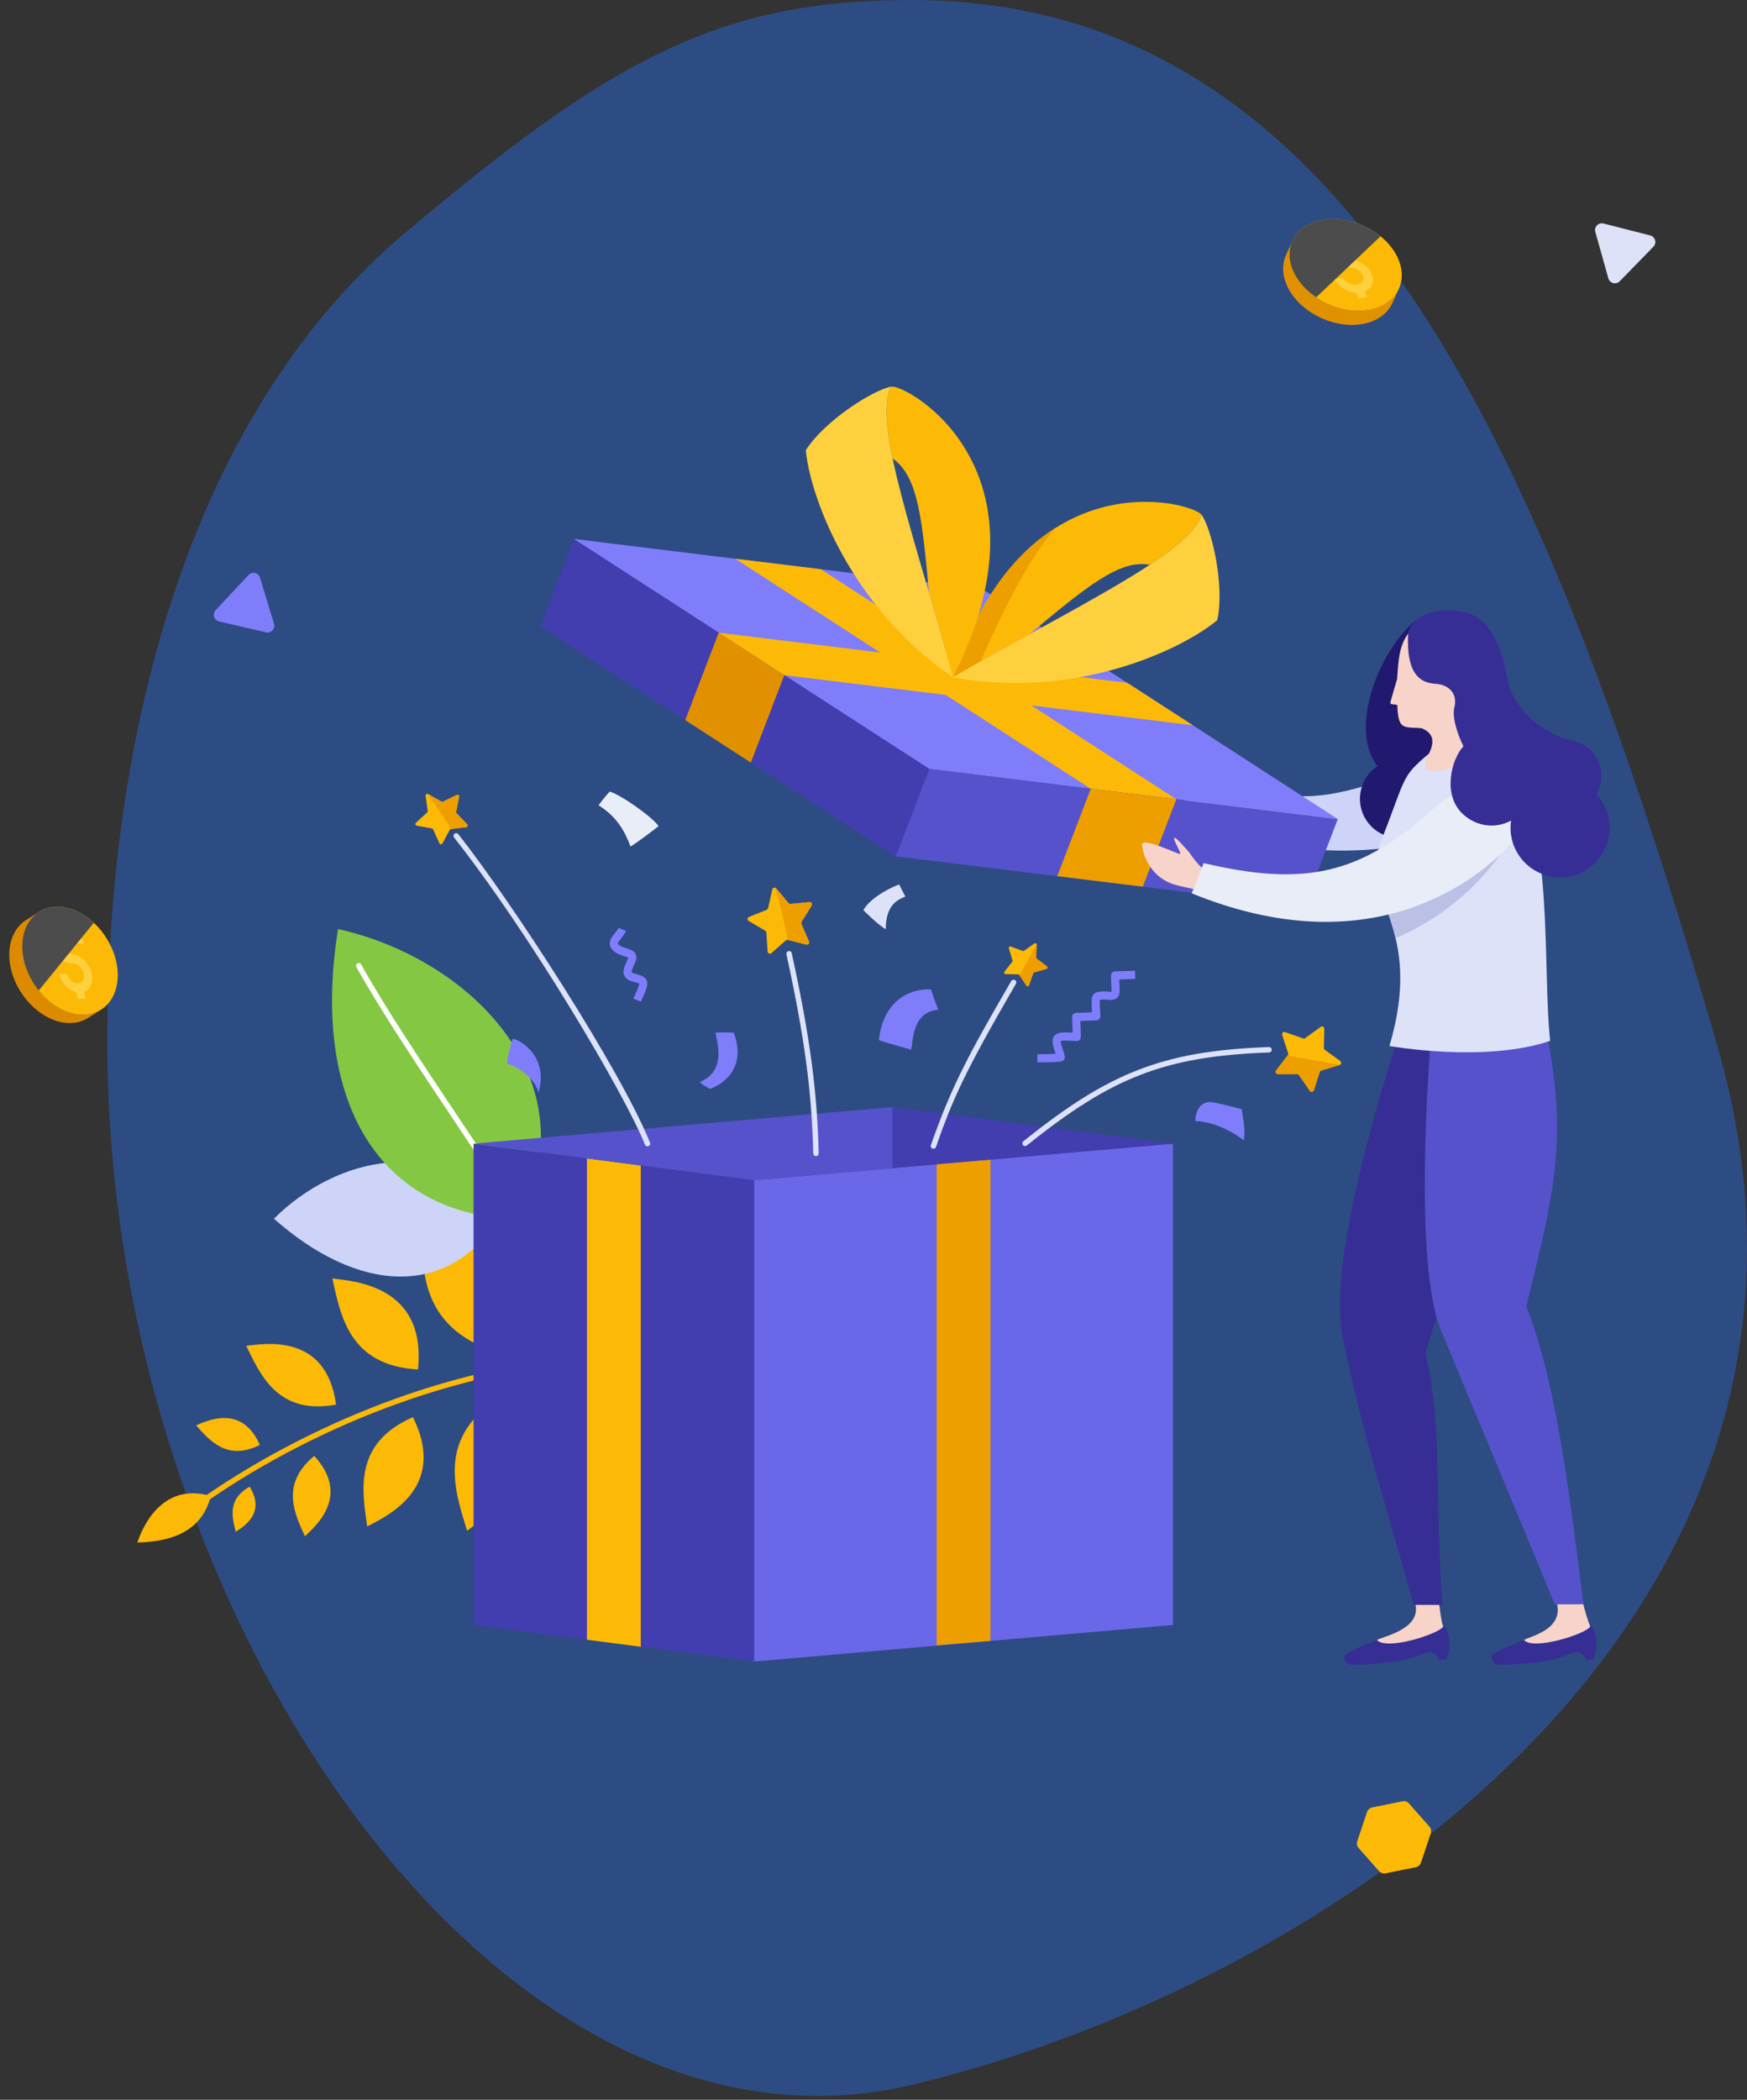 <svg width="407" height="489" viewBox="0 0 407 489" fill="none" xmlns="http://www.w3.org/2000/svg">
<rect x="0" y="0" width="407" height="489" fill="#333333" stroke="none"/>
<path d="M25 242.759C25 376.832 116.522 508.321 212.436 485.519C308.35 462.716 439.048 376.768 399.872 242.759C360.695 108.751 315.954 0 212.436 0C167.623 0 142.527 13.627 94.233 54.348C45.939 95.069 25 166.728 25 242.759Z" fill="#2D4C83"/>
<path d="M23.572 235.107L20.539 237.046C19.413 237.765 18.074 238.189 16.565 238.242C10.705 238.447 4.464 232.975 2.653 226.047C1.308 220.904 2.78 216.38 6.024 214.307L9.058 212.368C5.814 214.441 4.342 218.965 5.686 224.108C7.496 231.036 13.738 236.506 19.598 236.303C21.108 236.25 22.447 235.826 23.572 235.107Z" fill="#DC8B00"/>
<path d="M23.58 235.103C28.23 232.132 28.745 224.637 24.731 218.362C20.716 212.087 13.692 209.408 9.041 212.379C4.391 215.349 3.876 222.844 7.89 229.12C11.905 235.395 18.929 238.074 23.58 235.103Z" fill="#FCBA06"/>
<path d="M15.078 213.805L15.518 215.486C17.299 215.91 18.99 217.623 19.538 219.729L17.737 219.791C17.399 218.495 16.234 217.474 15.138 217.513C14.048 217.55 13.432 218.634 13.771 219.93C13.934 220.553 14.294 221.135 14.785 221.566C15.275 221.995 15.832 222.222 16.363 222.203C18.451 222.13 20.675 224.08 21.32 226.548C21.869 228.644 21.098 230.452 19.567 230.985L19.973 232.537L18.171 232.6L17.766 231.048C15.992 230.631 14.299 228.911 13.752 226.812L15.554 226.749C15.89 228.039 17.054 229.06 18.146 229.021C19.243 228.982 19.857 227.9 19.519 226.61C19.181 225.314 18.017 224.293 16.92 224.332C15.912 224.368 14.841 223.939 13.904 223.118C12.966 222.297 12.282 221.187 11.97 219.995C11.42 217.891 12.192 216.09 13.717 215.552L13.277 213.871L15.078 213.808V213.805Z" fill="#FFD03E"/>
<g style="mix-blend-mode:screen">
<path d="M21.84 214.913C19.254 212.519 16.093 211.066 13.029 211.172C7.169 211.378 3.874 217.181 5.684 224.108C6.319 226.539 7.507 228.782 9.025 230.671L21.84 214.913Z" fill="#4C4C4C"/>
</g>
<path d="M49.104 348.404C46.763 357.977 37.525 359.054 32 359.231C32.938 356.358 37.419 344.95 49.104 348.404Z" fill="#FCBA06"/>
<path d="M47.792 349.791C47.593 349.791 47.396 349.695 47.273 349.519C47.073 349.231 47.146 348.84 47.431 348.641C60.882 339.335 76.334 331.414 92.118 325.733C105.417 320.947 118.898 317.774 130.079 316.8C130.424 316.767 130.732 317.027 130.763 317.373C130.793 317.718 130.535 318.026 130.19 318.056C119.115 319.022 105.748 322.171 92.547 326.921C76.866 332.564 61.513 340.435 48.15 349.678C48.042 349.753 47.916 349.789 47.792 349.789V349.791Z" fill="#FCBA06"/>
<path d="M116.047 315.031C97.074 309.017 98.162 294.436 98.552 283.284C104.218 285.564 124.589 291.957 116.047 315.031Z" fill="#FCBA06"/>
<path d="M97.378 318.924C81.424 318.038 79.358 306.482 77.434 297.733C82.295 298.374 99.409 299.275 97.378 318.924Z" fill="#FCBA06"/>
<path d="M78.295 327.11C64.786 329.579 60.737 320.339 57.367 313.414C61.557 312.973 76.04 310.284 78.295 327.11Z" fill="#FCBA06"/>
<path d="M60.539 336.497C52.903 340.311 48.887 335.495 45.676 331.946C48.1 330.957 56.279 326.845 60.539 336.497Z" fill="#FCBA06"/>
<path d="M116.425 325.409C101.645 334.895 105.926 347.067 108.819 356.479C113.123 353.232 129.006 343.103 116.425 325.409Z" fill="#FCBA06"/>
<path d="M96.195 330.026C82.328 336.123 84.341 347.069 85.545 355.48C89.646 353.293 104.54 346.794 96.195 330.026Z" fill="#FCBA06"/>
<path d="M73.214 339.05C65.26 345.674 68.651 352.48 71.032 357.775C73.31 355.566 81.862 348.484 73.214 339.05Z" fill="#FCBA06"/>
<path d="M58.159 346.219C52.896 349.163 54.11 353.424 54.907 356.711C56.448 355.687 62.104 352.546 58.159 346.219Z" fill="#FCBA06"/>
<path d="M116.212 283.967C103.998 302.41 83.34 301.078 63.824 283.818C78.176 269.378 103.584 263.344 116.212 283.967Z" fill="#CED3F8"/>
<path d="M121.285 283.982C87.562 283.284 72.437 255.58 78.758 216.362C109.066 223.078 137.559 250.895 121.285 283.982Z" fill="#84C743"/>
<path d="M121.284 284.613C121.062 284.613 120.845 284.494 120.731 284.287C117.633 278.675 111.627 269.689 105.267 260.178C97.538 248.617 88.777 235.514 83.025 225.197C82.856 224.891 82.964 224.508 83.27 224.339C83.575 224.17 83.958 224.278 84.127 224.584C89.854 234.858 98.6 247.938 106.317 259.48C112.691 269.013 118.713 278.019 121.839 283.68C122.008 283.985 121.897 284.368 121.591 284.537C121.496 284.59 121.39 284.615 121.286 284.615L121.284 284.613Z" fill="white"/>
<path d="M175.688 274.858L273.269 266.336V378.423L175.688 386.945V274.858Z" fill="#6B67E9"/>
<path d="M110.324 266.336L175.689 274.858V386.945L110.324 378.423V266.336Z" fill="#423EAF"/>
<path d="M218.207 271.083L230.75 270.049V382.136L218.207 383.173V271.083Z" fill="#ED9F00"/>
<path d="M136.734 269.779L149.277 271.414V383.501L136.734 381.866V269.779Z" fill="#FCBA06"/>
<path d="M110.324 266.336L175.689 274.857L207.906 272.044V257.814L110.324 266.336Z" fill="#5652CC"/>
<path d="M207.906 257.814V272.044L273.271 266.336L207.906 257.814Z" fill="#423EAF"/>
<path d="M339.491 193.852C343.356 192.339 344.953 185.848 342.279 182.7C339.605 179.554 335.208 177.881 331.411 177.965C318.869 183.391 308.039 186.6 299.003 185.041C293.458 184.082 284.515 181.214 272.469 175.518C272.469 175.518 269.957 180.265 268.617 182.046C280.121 188.577 288.872 194.377 296.324 196.241C312.196 200.209 331.444 197.006 339.491 193.852Z" fill="#CED3F8"/>
<path d="M216.492 179.072L133.668 125.506L228.843 137.178L311.667 190.747L216.492 179.072Z" fill="#807DFB"/>
<path d="M254.113 183.686L171.289 130.12L191.221 132.564L274.05 186.133L254.113 183.686Z" fill="#FCBA06"/>
<path d="M216.493 179.072L311.668 190.747L303.862 211.1L208.688 199.427L216.493 179.072Z" fill="#5652CC"/>
<path d="M133.668 125.506L216.492 179.072L208.687 199.427L125.863 145.858L133.668 125.506Z" fill="#423EAF"/>
<path d="M246.312 204.041L254.115 183.686L274.052 186.133L266.249 206.486L246.312 204.041Z" fill="#ED9F00"/>
<path d="M159.633 167.7L167.438 147.347L182.72 157.231L174.915 177.584L159.633 167.7Z" fill="#E19100"/>
<path d="M182.724 157.231L167.441 147.347L262.616 159.019L277.899 168.903L182.724 157.231Z" fill="#FCBA06"/>
<path d="M267.877 131.528C274.6 127.098 279.065 123.19 279.89 119.848C277.632 116.884 238.622 106.074 222 157.731C227.161 154.734 234.82 150.475 239.833 147.706C253.067 136.679 260.814 130.216 267.877 131.525V131.528Z" fill="#FCBA06"/>
<path d="M245.862 122.971C236.846 128.662 227.976 139.159 222 157.73C223.9 156.628 226.14 155.352 228.463 154.045C232.456 144.986 238.516 131.649 245.862 122.971Z" fill="#ED9F00"/>
<path d="M207.963 106.795C206.323 98.915 205.912 92.991 207.685 90.042C211.376 89.533 246.655 109.386 222.004 157.728C220.458 151.964 218.033 143.543 216.431 138.043C214.83 120.894 213.896 110.847 207.963 106.795Z" fill="#FCBA06"/>
<path d="M207.681 90.042C202.966 97.895 213.697 126.775 221.999 157.728C198.36 141.593 188.768 115.98 187.727 104.85C192.348 97.638 203.993 90.549 207.681 90.04V90.042Z" fill="#FFD03E"/>
<path d="M279.89 119.848C277.695 128.74 249.716 141.643 222 157.73C250.138 162.965 275.001 151.575 283.591 144.421C285.402 136.048 282.148 122.812 279.89 119.848Z" fill="#FFD03E"/>
<path d="M104.757 193.272L103.102 196.385C102.94 196.687 102.501 196.675 102.36 196.362L100.897 193.156C100.842 193.032 100.725 192.944 100.592 192.918L97.121 192.305C96.782 192.245 96.659 191.824 96.911 191.592L99.51 189.208C99.611 189.114 99.658 188.981 99.641 188.844L99.151 185.353C99.103 185.012 99.467 184.765 99.764 184.934L102.832 186.667C102.95 186.735 103.094 186.738 103.218 186.68L106.386 185.134C106.694 184.982 107.042 185.252 106.974 185.588L106.273 189.041C106.245 189.175 106.285 189.314 106.381 189.412L108.831 191.947C109.07 192.194 108.922 192.608 108.581 192.646L105.08 193.047C104.943 193.062 104.825 193.143 104.762 193.264L104.757 193.272Z" fill="#FCBA06"/>
<path d="M106.97 185.595C107.039 185.26 106.69 184.99 106.383 185.141L103.214 186.687C103.091 186.748 102.947 186.743 102.828 186.675L99.761 184.942C99.612 184.859 99.445 184.876 99.324 184.959C99.589 184.912 99.988 185.403 100.154 185.646C100.318 185.888 102.556 189.17 102.962 189.765C104.609 192.182 104.927 192.744 104.897 193.123C104.95 193.087 105.01 193.065 105.076 193.057L108.577 192.656C108.918 192.616 109.067 192.205 108.827 191.957L106.378 189.422C106.282 189.324 106.241 189.185 106.269 189.051L106.97 185.598V185.595Z" fill="#ED9F00"/>
<path d="M237.208 226.909L234.259 226.859C233.971 226.854 233.815 226.521 233.994 226.296L235.828 223.988C235.899 223.9 235.921 223.781 235.889 223.67L235.026 220.85C234.943 220.575 235.21 220.322 235.477 220.423L238.24 221.455C238.346 221.495 238.467 221.48 238.56 221.415L240.977 219.725C241.211 219.561 241.534 219.737 241.522 220.022L241.396 222.969C241.391 223.082 241.444 223.191 241.534 223.261L243.891 225.035C244.12 225.209 244.052 225.57 243.775 225.645L240.934 226.435C240.823 226.465 240.737 226.548 240.699 226.657L239.738 229.444C239.645 229.717 239.282 229.762 239.12 229.523L237.491 227.066C237.427 226.97 237.322 226.912 237.208 226.912V226.909Z" fill="#FCBA06"/>
<path d="M243.774 225.645C244.051 225.57 244.119 225.207 243.89 225.035L241.533 223.262C241.443 223.193 241.39 223.082 241.395 222.969L241.521 220.022C241.526 219.879 241.45 219.763 241.342 219.705C241.478 219.884 241.264 220.368 241.145 220.582C241.026 220.797 239.43 223.711 239.139 224.24C237.964 226.387 237.666 226.836 237.371 226.957C237.417 226.985 237.457 227.02 237.487 227.066L239.117 229.523C239.276 229.762 239.639 229.717 239.735 229.445L240.696 226.657C240.734 226.549 240.822 226.465 240.931 226.435L243.771 225.645H243.774Z" fill="#ED9F00"/>
<path d="M300.091 245.261L298.703 241.016C298.567 240.602 298.966 240.213 299.377 240.357L303.59 241.838C303.754 241.896 303.933 241.868 304.074 241.767L307.684 239.136C308.035 238.879 308.529 239.136 308.519 239.573L308.413 244.038C308.408 244.209 308.491 244.373 308.63 244.477L312.247 247.095C312.601 247.35 312.507 247.9 312.091 248.024L307.813 249.303C307.646 249.353 307.517 249.479 307.462 249.646L306.09 253.896C305.956 254.31 305.406 254.391 305.159 254.033L302.618 250.357C302.52 250.213 302.359 250.13 302.184 250.13L297.719 250.138C297.283 250.138 297.036 249.641 297.301 249.292L300.012 245.743C300.118 245.607 300.149 245.425 300.093 245.261H300.091Z" fill="#FCBA06"/>
<path d="M305.155 254.03C305.402 254.388 305.952 254.307 306.086 253.894L307.458 249.643C307.511 249.479 307.642 249.35 307.809 249.3L312.087 248.021C312.296 247.958 312.423 247.789 312.455 247.605C312.266 247.89 311.464 247.822 311.101 247.759C310.735 247.696 305.773 246.856 304.872 246.702C301.217 246.081 300.425 245.879 300.107 245.519C300.092 245.599 300.059 245.675 300.009 245.741L297.297 249.29C297.032 249.636 297.279 250.135 297.715 250.135L302.181 250.127C302.352 250.127 302.516 250.211 302.614 250.354L305.155 254.03Z" fill="#ED9F00"/>
<path d="M183.055 219.013L179.708 221.97C179.382 222.257 178.868 222.048 178.837 221.614L178.527 217.159C178.514 216.987 178.419 216.831 178.27 216.743L174.423 214.472C174.047 214.25 174.09 213.695 174.493 213.534L178.635 211.861C178.797 211.796 178.913 211.657 178.951 211.488L179.92 207.129C180.013 206.705 180.555 206.571 180.835 206.904L183.706 210.325C183.817 210.456 183.986 210.527 184.158 210.509L188.603 210.083C189.036 210.043 189.329 210.514 189.097 210.883L186.731 214.672C186.64 214.818 186.625 215 186.693 215.159L188.471 219.255C188.645 219.654 188.285 220.08 187.863 219.974L183.529 218.892C183.363 218.849 183.184 218.892 183.055 219.008V219.013Z" fill="#FCBA06"/>
<path d="M189.098 210.888C189.327 210.519 189.035 210.045 188.603 210.088L184.158 210.514C183.987 210.532 183.818 210.461 183.707 210.33L180.836 206.91C180.695 206.743 180.49 206.693 180.309 206.738C180.644 206.799 180.899 207.563 180.987 207.921C181.076 208.282 182.269 213.171 182.486 214.056C183.366 217.656 183.495 218.466 183.29 218.9C183.369 218.882 183.452 218.882 183.533 218.9L187.867 219.982C188.29 220.088 188.649 219.662 188.474 219.263L186.696 215.166C186.628 215.007 186.64 214.826 186.734 214.679L189.1 210.89L189.098 210.888Z" fill="#ED9F00"/>
<path d="M190.102 269.234C189.761 269.234 189.481 268.962 189.471 268.619C189.105 254.017 187.41 241.447 183.217 222.239C183.144 221.899 183.359 221.563 183.699 221.488C184.04 221.412 184.375 221.629 184.451 221.97C188.661 241.263 190.364 253.899 190.732 268.586C190.74 268.934 190.465 269.224 190.117 269.232C190.112 269.232 190.107 269.232 190.102 269.232V269.234Z" fill="#DDE2F8"/>
<path d="M217.466 267.521C217.398 267.521 217.327 267.509 217.259 267.486C216.931 267.37 216.757 267.012 216.871 266.684C221.659 252.976 225.808 245.314 235.589 228.466C235.763 228.165 236.149 228.062 236.452 228.236C236.752 228.41 236.855 228.796 236.681 229.099C224.421 250.221 221.838 256.296 218.061 267.1C217.971 267.36 217.726 267.524 217.466 267.524V267.521Z" fill="#DDE2F8"/>
<path d="M238.819 266.903C238.635 266.903 238.451 266.823 238.327 266.669C238.107 266.396 238.153 266 238.423 265.783C248.95 257.32 256.949 252.348 265.173 249.161C273.601 245.895 282.708 244.303 295.624 243.839C295.975 243.829 296.265 244.098 296.278 244.447C296.29 244.795 296.018 245.087 295.67 245.1C282.9 245.559 273.917 247.126 265.627 250.34C257.532 253.478 249.631 258.389 239.212 266.767C239.096 266.86 238.955 266.906 238.819 266.906V266.903Z" fill="#DDE2F8"/>
<path d="M150.844 266.966C150.595 266.966 150.358 266.817 150.259 266.57C145.491 254.655 123.201 217.088 105.785 195.05C105.568 194.778 105.616 194.379 105.888 194.164C106.16 193.948 106.559 193.995 106.773 194.268C119.205 209.999 144.687 249.259 151.427 266.101C151.556 266.424 151.399 266.792 151.076 266.921C151.001 266.951 150.92 266.966 150.842 266.966H150.844Z" fill="#DDE2F8"/>
<path d="M118.115 247.698C118.059 246.515 119.424 241.901 119.424 241.901C121.735 242.226 127.878 246.684 125.433 254.433C124.692 251.303 120.94 248.495 118.115 247.698Z" fill="#807DFB"/>
<path d="M212.275 244.439C212.77 241.833 212.656 235.647 218.635 235.143C218.012 233.972 216.897 230.428 216.897 230.428C213.06 230.163 205.878 232.093 204.75 242.244C207.57 243.16 212.278 244.439 212.278 244.439H212.275Z" fill="#807DFB"/>
<path d="M166.679 240.486C167.111 242.933 169.268 249.338 163.039 251.996C163.465 252.62 165.463 253.586 165.463 253.586C169.242 252.082 173.74 248.273 170.975 240.533C169.149 240.327 166.679 240.486 166.679 240.486Z" fill="#807DFB"/>
<path d="M139.453 187.51C140.48 188.327 144.509 190.34 146.877 197.141C148.757 196.062 153.411 192.401 153.411 192.401C152.331 190.522 144.572 184.997 142.031 184.352C141.032 185.398 139.453 187.51 139.453 187.51Z" fill="#E9EDF7"/>
<path d="M289.812 265.561C288.558 264.658 284.128 261.348 278.457 261.041C278.588 258.483 279.832 256.247 282.498 256.699C285.013 257.125 289.33 258.341 289.33 258.341C289.385 260.039 290.182 261.772 289.812 265.564V265.561Z" fill="#807DFB"/>
<path d="M209.472 205.966L210.913 208.794C209.535 209.397 206.329 210.411 206.359 216.394C204.389 215.295 201.153 211.96 201.153 211.96C202.305 209.755 205.999 207.272 209.472 205.968V205.966Z" fill="#DDE2F8"/>
<path d="M241.697 247.41L241.637 245.518C242.114 245.503 242.651 245.501 243.221 245.496C244.114 245.491 245.09 245.483 245.943 245.43C245.897 245.289 245.85 245.148 245.804 245.014C245.33 243.609 244.677 241.682 246.084 240.844C246.957 240.324 248.428 240.418 249.727 240.501C249.782 240.503 249.838 240.508 249.893 240.511C249.856 239.255 249.79 237.201 249.777 236.848C249.77 236.591 249.866 236.341 250.042 236.157C250.221 235.973 250.466 235.869 250.721 235.869C250.749 235.869 250.779 235.869 250.807 235.869C251.788 235.869 252.81 235.826 253.798 235.784C254.003 235.776 254.205 235.766 254.409 235.758C254.404 235.673 254.399 235.584 254.394 235.498C254.346 234.663 254.295 233.798 254.336 232.935C254.422 231.071 255.663 230.975 256.659 230.897L256.773 230.887C257.224 230.852 257.678 230.895 258.077 230.932C258.349 230.958 258.745 230.996 258.935 230.968C258.942 230.915 258.95 230.827 258.945 230.69C258.904 229.908 258.884 229.119 258.867 228.354C258.856 227.968 258.846 227.582 258.834 227.196C258.826 226.947 258.917 226.702 259.088 226.518C259.26 226.334 259.497 226.228 259.749 226.22L264.426 226.071L264.487 227.963L260.753 228.082C260.753 228.158 260.758 228.231 260.758 228.306C260.779 229.058 260.796 229.838 260.837 230.594C260.875 231.364 260.685 231.954 260.269 232.353C259.616 232.978 258.705 232.893 257.903 232.814C257.565 232.782 257.214 232.749 256.927 232.771L256.811 232.782C256.619 232.797 256.389 232.814 256.248 232.837C256.243 232.882 256.235 232.94 256.233 233.021C256.198 233.783 256.243 234.563 256.288 235.387C256.314 235.806 256.336 236.222 256.349 236.636C256.367 237.158 255.955 237.595 255.433 237.612C254.919 237.628 254.401 237.65 253.884 237.673C253.168 237.703 252.434 237.736 251.702 237.751C251.717 238.2 251.735 238.75 251.75 239.288L251.795 240.794C251.818 241.581 251.843 242.398 250.907 242.436C250.542 242.448 250.088 242.418 249.608 242.388C248.937 242.345 247.578 242.259 247.121 242.436C247.06 242.814 247.421 243.879 247.598 244.406C247.837 245.117 248.047 245.73 248.054 246.248C248.062 246.722 247.716 247.128 247.247 247.196C246.102 247.365 244.578 247.375 243.236 247.385C242.679 247.388 242.151 247.393 241.7 247.405L241.697 247.41Z" fill="#807DFB"/>
<path d="M149.32 233.274L147.564 232.573C147.718 232.189 147.892 231.801 148.063 231.425C148.386 230.711 148.719 229.974 148.888 229.288C148.929 229.127 148.914 229.066 148.914 229.066C148.815 228.955 148.245 228.809 147.905 228.723C147.365 228.584 146.754 228.428 146.247 228.095C144.663 227.053 145.359 225.418 145.733 224.54C145.78 224.427 145.828 224.316 145.871 224.205C145.917 224.091 145.98 223.955 146.053 223.804C146.141 223.622 146.33 223.224 146.368 223.017C146.277 222.971 146.111 222.913 145.992 222.875C145.866 222.833 145.738 222.79 145.611 222.739C145.437 222.669 145.233 222.603 145.016 222.53C144.507 222.361 143.929 222.172 143.45 221.854C142.635 221.311 142.188 220.711 142.082 220.015C141.921 218.958 142.617 218.095 143.23 217.336C143.571 216.914 143.924 216.478 144.085 216.072L145.841 216.773C145.574 217.444 145.109 218.017 144.701 218.524C144.388 218.91 143.916 219.495 143.952 219.727C143.967 219.823 144.118 220.025 144.499 220.277C144.764 220.454 145.193 220.595 145.606 220.731C145.841 220.809 146.086 220.888 146.313 220.981C146.406 221.019 146.502 221.052 146.598 221.082C147.107 221.253 147.874 221.513 148.174 222.389C148.447 223.181 148.048 224.013 147.758 224.621C147.705 224.73 147.66 224.828 147.627 224.909C147.579 225.032 147.524 225.156 147.471 225.282C147.019 226.342 147.107 226.4 147.284 226.516C147.526 226.675 147.958 226.786 148.371 226.891C149.302 227.131 151.242 227.628 150.722 229.742C150.513 230.597 150.142 231.417 149.784 232.207C149.615 232.58 149.456 232.931 149.317 233.276L149.32 233.274Z" fill="#807DFB"/>
<path d="M332.962 384.674C333.865 384.621 335.046 385.559 335.253 386.611C336.517 386.538 336.855 386.518 336.9 386.516C336.9 386.516 338.358 383.69 337.304 380.229C336.638 378.047 336.103 378.612 335.561 379.22C334.312 380.36 328.989 381.019 328.467 379.248C327.1 379.535 313.132 384.442 313.207 385.754C313.331 387.883 314.998 387.779 316.136 387.714C329.569 386.937 327.745 386.215 332.967 384.671L332.962 384.674Z" fill="#362E94"/>
<path d="M329.783 373.746C330.126 371.695 334.873 370.209 335.307 373.746C335.582 375.996 335.918 378.166 336.233 378.804H336.228C335.148 380.557 322.966 384.432 320.797 381.924C322.162 381.089 330.903 379.503 329.783 373.748V373.746Z" fill="#F7D3C9"/>
<path d="M367.216 384.674C368.119 384.621 369.3 385.56 369.507 386.612C370.771 386.538 371.109 386.518 371.154 386.516C371.154 386.516 372.612 383.69 371.558 380.229C370.892 378.047 370.357 378.612 369.814 379.22C368.566 380.36 363.243 381.019 362.721 379.248C361.353 379.536 347.385 384.442 347.461 385.754C347.585 387.883 349.252 387.78 350.39 387.714C363.823 386.937 361.999 386.216 367.221 384.672L367.216 384.674Z" fill="#362E94"/>
<path d="M362.77 373.615C363.113 371.564 368.121 370.134 368.875 373.615C369.215 375.189 370.172 378.163 370.487 378.801H370.482C369.402 380.555 357.22 384.43 355.051 381.922C356.415 381.087 364.062 379.573 362.768 373.615H362.77Z" fill="#F7D3C9"/>
<path d="M359.697 241.543C355.751 261.858 338.94 289.781 332.117 315.162C336.06 332.465 334.178 345.257 336.022 373.743H329.347C325.096 358.032 317.203 333.628 312.796 311.194C309.973 296.827 317.541 266.654 326.388 239.543C332.798 239.477 359.697 241.543 359.697 241.543Z" fill="#362E94"/>
<path d="M360.431 241.187C365.323 265.955 361.799 278.823 355.588 304.219C361.857 320.129 365.156 343.012 368.877 373.617H362.202C354.503 354.833 347.087 337.177 335.772 309.983C331.817 300.477 330.785 277.491 333.27 242.428C340.656 242.872 360.429 241.192 360.429 241.192L360.431 241.187Z" fill="#5652CC"/>
<path d="M334.224 182.233C337.698 179.485 333.661 170.982 332.756 168.121C331.542 164.291 329.862 144.461 329.862 144.461C321.32 151.411 314.063 169.695 320.919 178.423C318.959 179.718 317.496 181.763 317.002 184.251C316.018 189.19 319.224 193.991 324.163 194.975C329.103 195.958 333.903 192.752 334.887 187.813C335.278 185.853 335.001 183.918 334.224 182.233Z" fill="#20196F"/>
<path d="M361.15 242.388C345.858 247.587 323.694 243.594 323.694 243.594C332.105 215.189 316.396 209.331 321.865 195.55C326.328 184.301 326.565 181.466 329.839 178.247C339.1 169.148 344.35 171.353 351.998 179.819C362.084 190.979 359.337 227.527 361.153 242.386L361.15 242.388Z" fill="#DDE2F8"/>
<path d="M282.66 202.936C281.459 202.636 280.732 202.989 279.214 201.299C277.693 199.609 277.362 198.789 276.628 198.027C275.891 197.265 273.899 194.768 273.571 195.169C273.243 195.57 275.276 198.688 274.933 198.874C274.592 199.061 266.068 194.803 266.086 196.692C266.104 198.582 267.647 203.239 271.941 205.34C274.812 206.745 278.053 206.619 279.731 207.757C282.481 207.492 283.396 205.242 282.657 202.936H282.66Z" fill="#F7D3C9"/>
<path d="M353.223 193.115C355.178 189.455 352.173 183.481 348.097 182.825C344.02 182.169 338.304 182.982 333.256 190.323C329.182 196.251 325.209 200.88 320.953 204.45C321.697 208.725 323.814 212.921 325.128 218.491C340.663 211.823 349.333 200.398 353.22 193.115H353.223Z" fill="#BBC0E6"/>
<path d="M352.858 195.583C355.605 192.472 354.066 185.966 350.252 184.384C346.438 182.803 340.689 182.27 334.079 188.244C316.834 203.834 303.77 206.485 280.412 201.001C280.412 201.001 278.588 206.026 277.617 208.032C318.517 224.717 343.645 206.004 352.855 195.583H352.858Z" fill="#E9EDF7"/>
<path d="M343.255 175.015H343.263C342.117 170.545 343.222 166.521 344.438 163.865C344.438 163.865 347.965 157.404 347.135 151.347C346.075 143.615 333.581 143.136 330.276 145.338C326.066 148.542 325.841 152.662 325.49 158.128C325.49 158.128 323.909 163.363 323.906 163.703C323.901 164.198 325.422 163.976 325.516 164.208C325.611 164.438 325.458 167.518 326.517 168.706C327.577 169.894 330.543 169.238 331.507 169.72C333.005 170.467 334.776 171.771 332.872 175.57C329.398 181.186 337.39 181.014 343.255 175.02V175.015Z" fill="#F7D3C9"/>
<path d="M371.918 184.929C372.68 183.638 373.111 182.129 373.078 180.517C372.998 176.587 370.213 173.353 366.542 172.533C366.482 172.518 366.272 172.467 366.232 172.46C366.232 172.46 366.229 172.46 366.227 172.46C361.58 171.6 352.791 166.562 351.174 158.111C349.307 148.361 346.416 143.353 340.087 142.342C333.715 141.325 328.919 143.886 328.067 147.331C327.534 156.797 330.69 159.037 334.489 159.256C337.905 159.453 339.575 161.96 338.838 164.639C338.192 166.991 339.651 171.274 340.95 173.797C338.124 176.736 336.036 185.018 340.682 189.465C343.828 192.475 348.321 193.103 352.039 191.102C351.949 191.725 351.896 192.358 351.908 193.009C352.039 199.387 357.317 204.447 363.694 204.316C370.071 204.182 375.132 198.907 375.001 192.53C374.94 189.589 373.775 186.932 371.92 184.932L371.918 184.929Z" fill="#362E94"/>
<path d="M326.742 419.484L319.671 420.919C319.119 421.03 318.667 421.429 318.488 421.966L316.195 428.81C316.016 429.345 316.135 429.935 316.511 430.359L321.291 435.768C321.664 436.189 322.234 436.381 322.787 436.27L329.858 434.834C330.41 434.723 330.862 434.322 331.041 433.787L333.334 426.943C333.513 426.409 333.395 425.818 333.021 425.394L328.241 419.986C327.868 419.562 327.295 419.373 326.742 419.484Z" fill="#FCBA06"/>
<path d="M371.663 54.008L374.697 64.818C375.025 65.988 376.499 66.364 377.349 65.494L385.192 57.462C386.042 56.591 385.631 55.128 384.453 54.828L373.572 52.05C372.394 51.75 371.332 52.838 371.663 54.008Z" fill="#DDE2F8"/>
<path d="M57.909 133.901L50.241 142.099C49.408 142.987 49.852 144.443 51.035 144.718L61.971 147.261C63.157 147.536 64.193 146.426 63.84 145.263L60.573 134.521C60.22 133.356 58.739 133.013 57.909 133.901Z" fill="#807DFB"/>
<path d="M325.907 67.182L324.417 70.515C323.261 73.104 320.628 75.015 316.939 75.533C310.266 76.47 302.622 72.499 299.9 66.683C298.684 64.083 298.655 61.545 299.591 59.453L301.081 56.12C300.145 58.214 300.174 60.75 301.39 63.352C304.112 69.168 311.756 73.138 318.428 72.202C322.118 71.684 324.75 69.773 325.907 67.184V67.182Z" fill="#E19100"/>
<path d="M325.916 67.219C328.172 62.174 324.441 55.603 317.584 52.542C310.727 49.481 303.339 51.09 301.084 56.136C298.828 61.181 302.559 67.752 309.416 70.813C316.273 73.874 323.661 72.265 325.916 67.219Z" fill="#FCBA06"/>
<path d="M311.261 53.25L311.913 54.681C313.981 54.819 316.068 56.123 316.88 57.909L314.829 58.198C314.33 57.101 312.908 56.349 311.661 56.523C310.413 56.699 309.814 57.735 310.313 58.832C310.556 59.367 311.015 59.837 311.618 60.154C312.215 60.47 312.872 60.598 313.478 60.514C315.857 60.181 318.568 61.617 319.526 63.717C320.339 65.502 319.62 67.201 317.92 67.869L318.522 69.19L316.471 69.479L315.869 68.158C313.806 68.017 311.721 66.713 310.909 64.929L312.96 64.64C313.459 65.737 314.874 66.491 316.122 66.315C317.371 66.139 317.976 65.103 317.477 64.006C316.974 62.904 315.554 62.152 314.306 62.326C313.156 62.487 311.894 62.24 310.753 61.641C309.609 61.034 308.729 60.142 308.264 59.121C307.452 57.337 308.17 55.638 309.864 54.971L309.212 53.541L311.263 53.252L311.261 53.25Z" fill="#FFD03E"/>
<g style="mix-blend-mode:screen">
<path d="M308.561 51.102C301.889 52.038 298.673 57.535 301.393 63.351C302.479 65.674 304.359 67.694 306.642 69.234L321.636 55.017C318.056 52.093 313.087 50.466 308.561 51.102Z" fill="#4C4C4C"/>
</g>
</svg>
